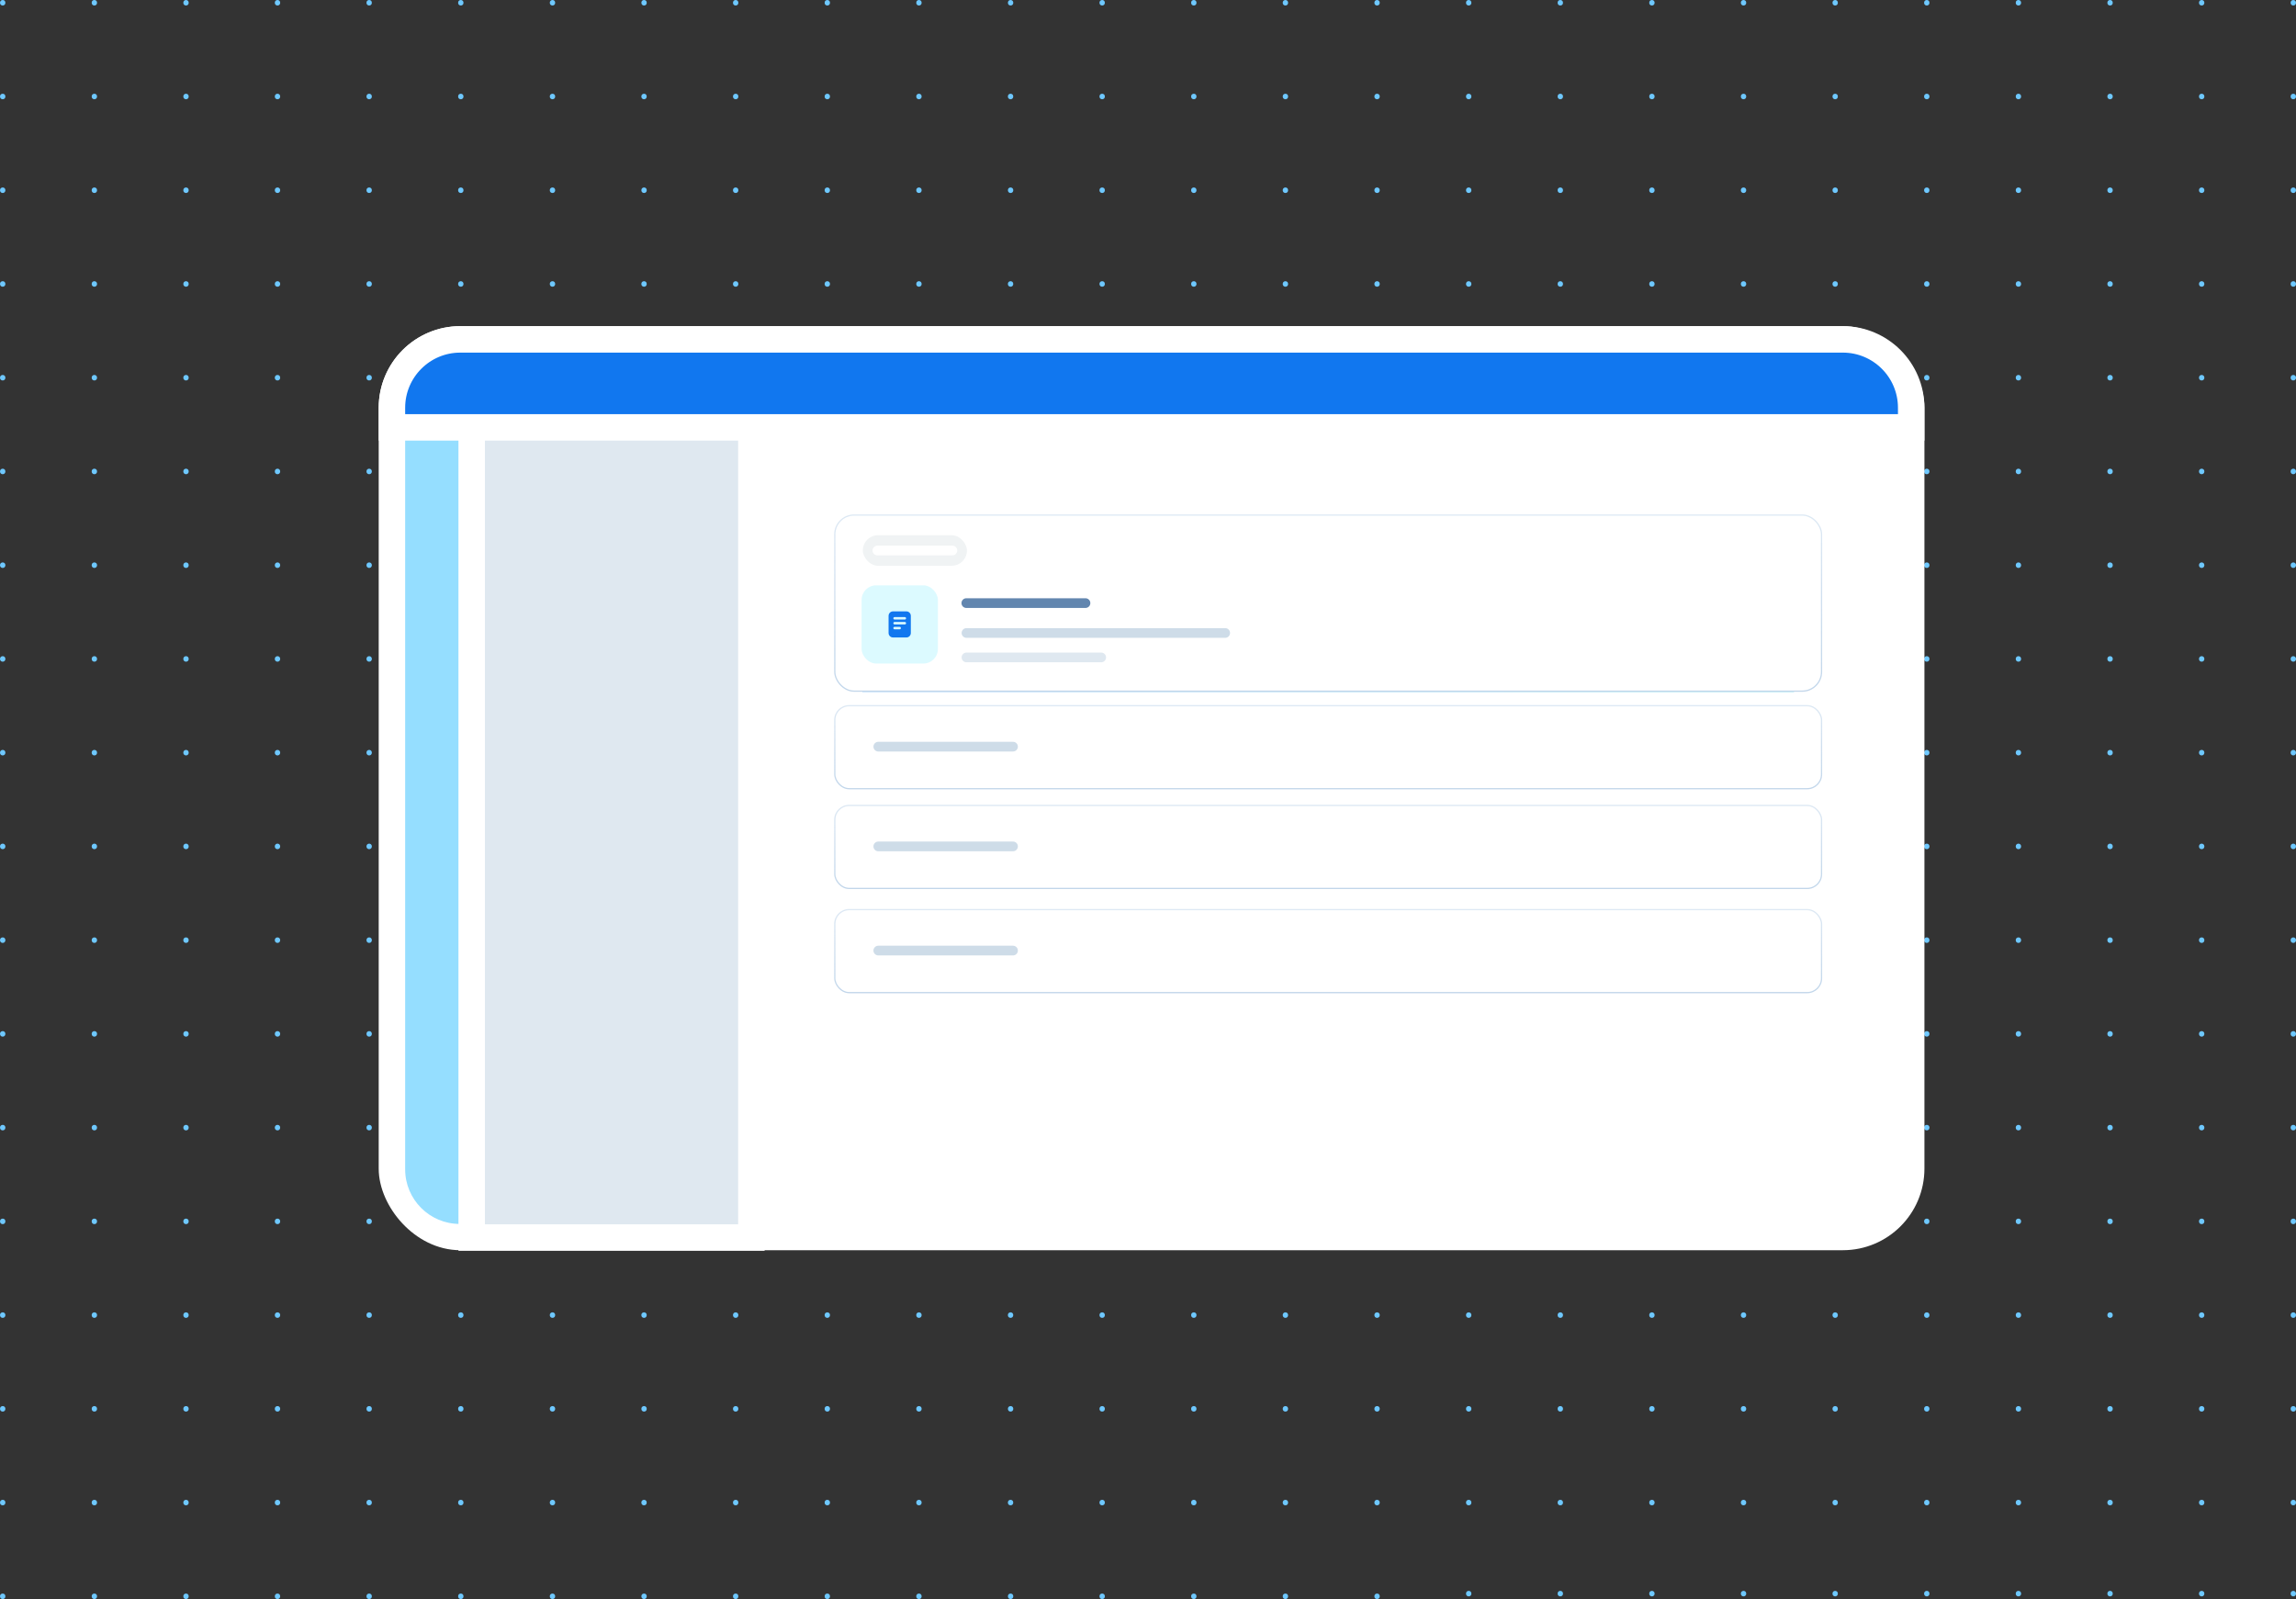 <svg width="280" height="195" viewBox="0 0 280 195" fill="none" xmlns="http://www.w3.org/2000/svg">
<rect x="0" y="0" width="280" height="195" fill="#333333" stroke="none"/>
<ellipse cx="0.329" cy="0.336" rx="0.329" ry="0.336" fill="#6EC8FF"/>
<ellipse cx="11.508" cy="0.336" rx="0.329" ry="0.336" fill="#6EC8FF"/>
<ellipse cx="22.684" cy="0.336" rx="0.329" ry="0.336" fill="#6EC8FF"/>
<ellipse cx="33.84" cy="0.336" rx="0.329" ry="0.336" fill="#6EC8FF"/>
<ellipse cx="45.02" cy="0.336" rx="0.329" ry="0.336" fill="#6EC8FF"/>
<ellipse cx="56.196" cy="0.336" rx="0.329" ry="0.336" fill="#6EC8FF"/>
<ellipse cx="67.376" cy="0.336" rx="0.329" ry="0.336" fill="#6EC8FF"/>
<ellipse cx="78.543" cy="0.336" rx="0.329" ry="0.336" fill="#6EC8FF"/>
<ellipse cx="89.715" cy="0.336" rx="0.329" ry="0.336" fill="#6EC8FF"/>
<ellipse cx="100.891" cy="0.336" rx="0.329" ry="0.336" fill="#6EC8FF"/>
<ellipse cx="112.067" cy="0.336" rx="0.329" ry="0.336" fill="#6EC8FF"/>
<ellipse cx="123.243" cy="0.336" rx="0.329" ry="0.336" fill="#6EC8FF"/>
<ellipse cx="134.411" cy="0.336" rx="0.329" ry="0.336" fill="#6EC8FF"/>
<ellipse cx="145.586" cy="0.336" rx="0.329" ry="0.336" fill="#6EC8FF"/>
<ellipse cx="156.758" cy="0.336" rx="0.329" ry="0.336" fill="#6EC8FF"/>
<ellipse cx="167.934" cy="0.336" rx="0.329" ry="0.336" fill="#6EC8FF"/>
<ellipse cx="179.11" cy="0.336" rx="0.329" ry="0.336" fill="#6EC8FF"/>
<ellipse cx="190.282" cy="0.336" rx="0.329" ry="0.336" fill="#6EC8FF"/>
<ellipse cx="201.454" cy="0.336" rx="0.329" ry="0.336" fill="#6EC8FF"/>
<ellipse cx="212.626" cy="0.336" rx="0.329" ry="0.336" fill="#6EC8FF"/>
<ellipse cx="223.801" cy="0.336" rx="0.329" ry="0.336" fill="#6EC8FF"/>
<ellipse cx="234.973" cy="0.336" rx="0.329" ry="0.336" fill="#6EC8FF"/>
<ellipse cx="246.149" cy="0.336" rx="0.329" ry="0.336" fill="#6EC8FF"/>
<ellipse cx="257.325" cy="0.336" rx="0.329" ry="0.336" fill="#6EC8FF"/>
<ellipse cx="268.497" cy="0.336" rx="0.329" ry="0.336" fill="#6EC8FF"/>
<ellipse cx="279.672" cy="0.336" rx="0.329" ry="0.336" fill="#6EC8FF"/>
<ellipse cx="0.329" cy="11.767" rx="0.329" ry="0.336" fill="#6EC8FF"/>
<ellipse cx="11.508" cy="11.767" rx="0.329" ry="0.336" fill="#6EC8FF"/>
<ellipse cx="22.684" cy="11.767" rx="0.329" ry="0.336" fill="#6EC8FF"/>
<ellipse cx="33.84" cy="11.767" rx="0.329" ry="0.336" fill="#6EC8FF"/>
<ellipse cx="45.02" cy="11.767" rx="0.329" ry="0.336" fill="#6EC8FF"/>
<ellipse cx="56.196" cy="11.767" rx="0.329" ry="0.336" fill="#6EC8FF"/>
<ellipse cx="67.376" cy="11.767" rx="0.329" ry="0.336" fill="#6EC8FF"/>
<ellipse cx="78.54" cy="11.767" rx="0.329" ry="0.336" fill="#6EC8FF"/>
<ellipse cx="89.715" cy="11.767" rx="0.329" ry="0.336" fill="#6EC8FF"/>
<ellipse cx="100.891" cy="11.767" rx="0.329" ry="0.336" fill="#6EC8FF"/>
<ellipse cx="112.067" cy="11.767" rx="0.329" ry="0.336" fill="#6EC8FF"/>
<ellipse cx="123.239" cy="11.767" rx="0.329" ry="0.336" fill="#6EC8FF"/>
<ellipse cx="134.411" cy="11.767" rx="0.329" ry="0.336" fill="#6EC8FF"/>
<ellipse cx="145.586" cy="11.767" rx="0.329" ry="0.336" fill="#6EC8FF"/>
<ellipse cx="156.758" cy="11.767" rx="0.329" ry="0.336" fill="#6EC8FF"/>
<ellipse cx="167.934" cy="11.767" rx="0.329" ry="0.336" fill="#6EC8FF"/>
<ellipse cx="179.11" cy="11.767" rx="0.329" ry="0.336" fill="#6EC8FF"/>
<ellipse cx="190.282" cy="11.767" rx="0.329" ry="0.336" fill="#6EC8FF"/>
<ellipse cx="201.454" cy="11.767" rx="0.329" ry="0.336" fill="#6EC8FF"/>
<ellipse cx="212.626" cy="11.767" rx="0.329" ry="0.336" fill="#6EC8FF"/>
<ellipse cx="223.801" cy="11.767" rx="0.329" ry="0.336" fill="#6EC8FF"/>
<ellipse cx="234.973" cy="11.767" rx="0.329" ry="0.336" fill="#6EC8FF"/>
<ellipse cx="246.149" cy="11.767" rx="0.329" ry="0.336" fill="#6EC8FF"/>
<ellipse cx="257.325" cy="11.767" rx="0.329" ry="0.336" fill="#6EC8FF"/>
<ellipse cx="268.497" cy="11.767" rx="0.329" ry="0.336" fill="#6EC8FF"/>
<ellipse cx="279.672" cy="11.767" rx="0.329" ry="0.336" fill="#6EC8FF"/>
<ellipse cx="0.329" cy="23.198" rx="0.329" ry="0.336" fill="#6EC8FF"/>
<ellipse cx="11.508" cy="23.198" rx="0.329" ry="0.336" fill="#6EC8FF"/>
<ellipse cx="22.684" cy="23.198" rx="0.329" ry="0.336" fill="#6EC8FF"/>
<ellipse cx="33.84" cy="23.198" rx="0.329" ry="0.336" fill="#6EC8FF"/>
<ellipse cx="45.02" cy="23.198" rx="0.329" ry="0.336" fill="#6EC8FF"/>
<ellipse cx="56.196" cy="23.198" rx="0.329" ry="0.336" fill="#6EC8FF"/>
<ellipse cx="67.376" cy="23.198" rx="0.329" ry="0.336" fill="#6EC8FF"/>
<ellipse cx="78.543" cy="23.198" rx="0.329" ry="0.336" fill="#6EC8FF"/>
<ellipse cx="89.715" cy="23.198" rx="0.329" ry="0.336" fill="#6EC8FF"/>
<ellipse cx="100.891" cy="23.198" rx="0.329" ry="0.336" fill="#6EC8FF"/>
<ellipse cx="112.067" cy="23.198" rx="0.329" ry="0.336" fill="#6EC8FF"/>
<ellipse cx="123.243" cy="23.198" rx="0.329" ry="0.336" fill="#6EC8FF"/>
<ellipse cx="134.411" cy="23.198" rx="0.329" ry="0.336" fill="#6EC8FF"/>
<ellipse cx="145.586" cy="23.198" rx="0.329" ry="0.336" fill="#6EC8FF"/>
<ellipse cx="156.758" cy="23.198" rx="0.329" ry="0.336" fill="#6EC8FF"/>
<ellipse cx="167.934" cy="23.198" rx="0.329" ry="0.336" fill="#6EC8FF"/>
<ellipse cx="179.11" cy="23.198" rx="0.329" ry="0.336" fill="#6EC8FF"/>
<ellipse cx="190.282" cy="23.198" rx="0.329" ry="0.336" fill="#6EC8FF"/>
<ellipse cx="201.454" cy="23.198" rx="0.329" ry="0.336" fill="#6EC8FF"/>
<ellipse cx="212.626" cy="23.198" rx="0.329" ry="0.336" fill="#6EC8FF"/>
<ellipse cx="223.801" cy="23.198" rx="0.329" ry="0.336" fill="#6EC8FF"/>
<ellipse cx="234.973" cy="23.198" rx="0.329" ry="0.336" fill="#6EC8FF"/>
<ellipse cx="246.149" cy="23.198" rx="0.329" ry="0.336" fill="#6EC8FF"/>
<ellipse cx="257.325" cy="23.198" rx="0.329" ry="0.336" fill="#6EC8FF"/>
<ellipse cx="268.497" cy="23.198" rx="0.329" ry="0.336" fill="#6EC8FF"/>
<ellipse cx="279.672" cy="23.198" rx="0.329" ry="0.336" fill="#6EC8FF"/>
<ellipse cx="0.329" cy="34.628" rx="0.329" ry="0.336" fill="#6EC8FF"/>
<ellipse cx="11.508" cy="34.628" rx="0.329" ry="0.336" fill="#6EC8FF"/>
<ellipse cx="22.684" cy="34.628" rx="0.329" ry="0.336" fill="#6EC8FF"/>
<ellipse cx="33.84" cy="34.628" rx="0.329" ry="0.336" fill="#6EC8FF"/>
<ellipse cx="45.02" cy="34.628" rx="0.329" ry="0.336" fill="#6EC8FF"/>
<ellipse cx="56.196" cy="34.628" rx="0.329" ry="0.336" fill="#6EC8FF"/>
<ellipse cx="67.376" cy="34.628" rx="0.329" ry="0.336" fill="#6EC8FF"/>
<ellipse cx="78.54" cy="34.628" rx="0.329" ry="0.336" fill="#6EC8FF"/>
<ellipse cx="89.715" cy="34.628" rx="0.329" ry="0.336" fill="#6EC8FF"/>
<ellipse cx="100.891" cy="34.628" rx="0.329" ry="0.336" fill="#6EC8FF"/>
<ellipse cx="112.067" cy="34.628" rx="0.329" ry="0.336" fill="#6EC8FF"/>
<ellipse cx="123.239" cy="34.628" rx="0.329" ry="0.336" fill="#6EC8FF"/>
<ellipse cx="134.411" cy="34.628" rx="0.329" ry="0.336" fill="#6EC8FF"/>
<ellipse cx="145.586" cy="34.628" rx="0.329" ry="0.336" fill="#6EC8FF"/>
<ellipse cx="156.758" cy="34.628" rx="0.329" ry="0.336" fill="#6EC8FF"/>
<ellipse cx="167.934" cy="34.628" rx="0.329" ry="0.336" fill="#6EC8FF"/>
<ellipse cx="179.11" cy="34.628" rx="0.329" ry="0.336" fill="#6EC8FF"/>
<ellipse cx="190.282" cy="34.628" rx="0.329" ry="0.336" fill="#6EC8FF"/>
<ellipse cx="201.454" cy="34.628" rx="0.329" ry="0.336" fill="#6EC8FF"/>
<ellipse cx="212.626" cy="34.628" rx="0.329" ry="0.336" fill="#6EC8FF"/>
<ellipse cx="223.801" cy="34.628" rx="0.329" ry="0.336" fill="#6EC8FF"/>
<ellipse cx="234.973" cy="34.628" rx="0.329" ry="0.336" fill="#6EC8FF"/>
<ellipse cx="246.149" cy="34.628" rx="0.329" ry="0.336" fill="#6EC8FF"/>
<ellipse cx="257.325" cy="34.628" rx="0.329" ry="0.336" fill="#6EC8FF"/>
<ellipse cx="268.497" cy="34.628" rx="0.329" ry="0.336" fill="#6EC8FF"/>
<ellipse cx="279.672" cy="34.628" rx="0.329" ry="0.336" fill="#6EC8FF"/>
<ellipse cx="0.329" cy="46.06" rx="0.329" ry="0.336" fill="#6EC8FF"/>
<ellipse cx="11.508" cy="46.06" rx="0.329" ry="0.336" fill="#6EC8FF"/>
<ellipse cx="22.684" cy="46.06" rx="0.329" ry="0.336" fill="#6EC8FF"/>
<ellipse cx="33.84" cy="46.06" rx="0.329" ry="0.336" fill="#6EC8FF"/>
<ellipse cx="45.02" cy="46.06" rx="0.329" ry="0.336" fill="#6EC8FF"/>
<ellipse cx="56.196" cy="46.06" rx="0.329" ry="0.336" fill="#6EC8FF"/>
<ellipse cx="67.376" cy="46.06" rx="0.329" ry="0.336" fill="#6EC8FF"/>
<ellipse cx="78.543" cy="46.06" rx="0.329" ry="0.336" fill="#6EC8FF"/>
<ellipse cx="89.715" cy="46.06" rx="0.329" ry="0.336" fill="#6EC8FF"/>
<ellipse cx="100.891" cy="46.06" rx="0.329" ry="0.336" fill="#6EC8FF"/>
<ellipse cx="112.067" cy="46.06" rx="0.329" ry="0.336" fill="#6EC8FF"/>
<ellipse cx="123.243" cy="46.06" rx="0.329" ry="0.336" fill="#6EC8FF"/>
<ellipse cx="134.411" cy="46.06" rx="0.329" ry="0.336" fill="#6EC8FF"/>
<ellipse cx="145.586" cy="46.06" rx="0.329" ry="0.336" fill="#6EC8FF"/>
<ellipse cx="156.758" cy="46.06" rx="0.329" ry="0.336" fill="#6EC8FF"/>
<ellipse cx="167.934" cy="46.06" rx="0.329" ry="0.336" fill="#6EC8FF"/>
<ellipse cx="179.11" cy="46.06" rx="0.329" ry="0.336" fill="#6EC8FF"/>
<ellipse cx="190.282" cy="46.06" rx="0.329" ry="0.336" fill="#6EC8FF"/>
<ellipse cx="201.454" cy="46.06" rx="0.329" ry="0.336" fill="#6EC8FF"/>
<ellipse cx="212.626" cy="46.06" rx="0.329" ry="0.336" fill="#6EC8FF"/>
<ellipse cx="223.801" cy="46.06" rx="0.329" ry="0.336" fill="#6EC8FF"/>
<ellipse cx="234.973" cy="46.06" rx="0.329" ry="0.336" fill="#6EC8FF"/>
<ellipse cx="246.149" cy="46.06" rx="0.329" ry="0.336" fill="#6EC8FF"/>
<ellipse cx="257.325" cy="46.06" rx="0.329" ry="0.336" fill="#6EC8FF"/>
<ellipse cx="268.497" cy="46.06" rx="0.329" ry="0.336" fill="#6EC8FF"/>
<ellipse cx="279.672" cy="46.06" rx="0.329" ry="0.336" fill="#6EC8FF"/>
<ellipse cx="0.329" cy="57.492" rx="0.329" ry="0.336" fill="#6EC8FF"/>
<ellipse cx="11.508" cy="57.492" rx="0.329" ry="0.336" fill="#6EC8FF"/>
<ellipse cx="22.684" cy="57.492" rx="0.329" ry="0.336" fill="#6EC8FF"/>
<ellipse cx="33.84" cy="57.492" rx="0.329" ry="0.336" fill="#6EC8FF"/>
<ellipse cx="45.02" cy="57.492" rx="0.329" ry="0.336" fill="#6EC8FF"/>
<ellipse cx="56.196" cy="57.492" rx="0.329" ry="0.336" fill="#6EC8FF"/>
<ellipse cx="67.376" cy="57.492" rx="0.329" ry="0.336" fill="#6EC8FF"/>
<ellipse cx="78.54" cy="57.492" rx="0.329" ry="0.336" fill="#6EC8FF"/>
<ellipse cx="89.715" cy="57.492" rx="0.329" ry="0.336" fill="#6EC8FF"/>
<ellipse cx="100.891" cy="57.492" rx="0.329" ry="0.336" fill="#6EC8FF"/>
<ellipse cx="112.067" cy="57.492" rx="0.329" ry="0.336" fill="#6EC8FF"/>
<ellipse cx="123.239" cy="57.492" rx="0.329" ry="0.336" fill="#6EC8FF"/>
<ellipse cx="134.411" cy="57.492" rx="0.329" ry="0.336" fill="#6EC8FF"/>
<ellipse cx="145.586" cy="57.492" rx="0.329" ry="0.336" fill="#6EC8FF"/>
<ellipse cx="156.758" cy="57.492" rx="0.329" ry="0.336" fill="#6EC8FF"/>
<ellipse cx="167.934" cy="57.492" rx="0.329" ry="0.336" fill="#6EC8FF"/>
<ellipse cx="179.11" cy="57.492" rx="0.329" ry="0.336" fill="#6EC8FF"/>
<ellipse cx="190.282" cy="57.492" rx="0.329" ry="0.336" fill="#6EC8FF"/>
<ellipse cx="201.454" cy="57.492" rx="0.329" ry="0.336" fill="#6EC8FF"/>
<ellipse cx="212.626" cy="57.492" rx="0.329" ry="0.336" fill="#6EC8FF"/>
<ellipse cx="223.801" cy="57.492" rx="0.329" ry="0.336" fill="#6EC8FF"/>
<ellipse cx="234.973" cy="57.492" rx="0.329" ry="0.336" fill="#6EC8FF"/>
<ellipse cx="246.149" cy="57.492" rx="0.329" ry="0.336" fill="#6EC8FF"/>
<ellipse cx="257.325" cy="57.492" rx="0.329" ry="0.336" fill="#6EC8FF"/>
<ellipse cx="268.497" cy="57.492" rx="0.329" ry="0.336" fill="#6EC8FF"/>
<ellipse cx="279.672" cy="57.492" rx="0.329" ry="0.336" fill="#6EC8FF"/>
<ellipse cx="0.329" cy="68.922" rx="0.329" ry="0.336" fill="#6EC8FF"/>
<ellipse cx="11.508" cy="68.922" rx="0.329" ry="0.336" fill="#6EC8FF"/>
<ellipse cx="22.684" cy="68.922" rx="0.329" ry="0.336" fill="#6EC8FF"/>
<ellipse cx="33.84" cy="68.922" rx="0.329" ry="0.336" fill="#6EC8FF"/>
<ellipse cx="45.02" cy="68.922" rx="0.329" ry="0.336" fill="#6EC8FF"/>
<ellipse cx="56.196" cy="68.922" rx="0.329" ry="0.336" fill="#6EC8FF"/>
<ellipse cx="67.376" cy="68.922" rx="0.329" ry="0.336" fill="#6EC8FF"/>
<ellipse cx="78.543" cy="68.922" rx="0.329" ry="0.336" fill="#6EC8FF"/>
<ellipse cx="89.715" cy="68.922" rx="0.329" ry="0.336" fill="#6EC8FF"/>
<ellipse cx="100.891" cy="68.922" rx="0.329" ry="0.336" fill="#6EC8FF"/>
<ellipse cx="112.067" cy="68.922" rx="0.329" ry="0.336" fill="#6EC8FF"/>
<ellipse cx="123.243" cy="68.922" rx="0.329" ry="0.336" fill="#6EC8FF"/>
<ellipse cx="134.411" cy="68.922" rx="0.329" ry="0.336" fill="#6EC8FF"/>
<ellipse cx="145.586" cy="68.922" rx="0.329" ry="0.336" fill="#6EC8FF"/>
<ellipse cx="156.758" cy="68.922" rx="0.329" ry="0.336" fill="#6EC8FF"/>
<ellipse cx="167.934" cy="68.922" rx="0.329" ry="0.336" fill="#6EC8FF"/>
<ellipse cx="179.11" cy="68.922" rx="0.329" ry="0.336" fill="#6EC8FF"/>
<ellipse cx="190.282" cy="68.922" rx="0.329" ry="0.336" fill="#6EC8FF"/>
<ellipse cx="201.454" cy="68.922" rx="0.329" ry="0.336" fill="#6EC8FF"/>
<ellipse cx="212.626" cy="68.922" rx="0.329" ry="0.336" fill="#6EC8FF"/>
<ellipse cx="223.801" cy="68.922" rx="0.329" ry="0.336" fill="#6EC8FF"/>
<ellipse cx="234.973" cy="68.922" rx="0.329" ry="0.336" fill="#6EC8FF"/>
<ellipse cx="246.149" cy="68.922" rx="0.329" ry="0.336" fill="#6EC8FF"/>
<ellipse cx="257.325" cy="68.922" rx="0.329" ry="0.336" fill="#6EC8FF"/>
<ellipse cx="268.497" cy="68.922" rx="0.329" ry="0.336" fill="#6EC8FF"/>
<ellipse cx="279.672" cy="68.922" rx="0.329" ry="0.336" fill="#6EC8FF"/>
<ellipse cx="0.329" cy="80.354" rx="0.329" ry="0.336" fill="#6EC8FF"/>
<ellipse cx="11.508" cy="80.354" rx="0.329" ry="0.336" fill="#6EC8FF"/>
<ellipse cx="22.684" cy="80.354" rx="0.329" ry="0.336" fill="#6EC8FF"/>
<ellipse cx="33.84" cy="80.354" rx="0.329" ry="0.336" fill="#6EC8FF"/>
<ellipse cx="45.02" cy="80.354" rx="0.329" ry="0.336" fill="#6EC8FF"/>
<ellipse cx="56.196" cy="80.354" rx="0.329" ry="0.336" fill="#6EC8FF"/>
<ellipse cx="67.376" cy="80.354" rx="0.329" ry="0.336" fill="#6EC8FF"/>
<ellipse cx="78.543" cy="80.354" rx="0.329" ry="0.336" fill="#6EC8FF"/>
<ellipse cx="89.715" cy="80.354" rx="0.329" ry="0.336" fill="#6EC8FF"/>
<ellipse cx="100.891" cy="80.354" rx="0.329" ry="0.336" fill="#6EC8FF"/>
<ellipse cx="112.067" cy="80.354" rx="0.329" ry="0.336" fill="#6EC8FF"/>
<ellipse cx="123.243" cy="80.354" rx="0.329" ry="0.336" fill="#6EC8FF"/>
<ellipse cx="134.411" cy="80.354" rx="0.329" ry="0.336" fill="#6EC8FF"/>
<ellipse cx="145.586" cy="80.354" rx="0.329" ry="0.336" fill="#6EC8FF"/>
<ellipse cx="156.758" cy="80.354" rx="0.329" ry="0.336" fill="#6EC8FF"/>
<ellipse cx="167.934" cy="80.354" rx="0.329" ry="0.336" fill="#6EC8FF"/>
<ellipse cx="179.11" cy="80.354" rx="0.329" ry="0.336" fill="#6EC8FF"/>
<ellipse cx="190.282" cy="80.354" rx="0.329" ry="0.336" fill="#6EC8FF"/>
<ellipse cx="201.454" cy="80.354" rx="0.329" ry="0.336" fill="#6EC8FF"/>
<ellipse cx="212.626" cy="80.354" rx="0.329" ry="0.336" fill="#6EC8FF"/>
<ellipse cx="223.801" cy="80.354" rx="0.329" ry="0.336" fill="#6EC8FF"/>
<ellipse cx="234.973" cy="80.354" rx="0.329" ry="0.336" fill="#6EC8FF"/>
<ellipse cx="246.149" cy="80.354" rx="0.329" ry="0.336" fill="#6EC8FF"/>
<ellipse cx="257.325" cy="80.354" rx="0.329" ry="0.336" fill="#6EC8FF"/>
<ellipse cx="268.497" cy="80.354" rx="0.329" ry="0.336" fill="#6EC8FF"/>
<ellipse cx="279.672" cy="80.354" rx="0.329" ry="0.336" fill="#6EC8FF"/>
<ellipse cx="0.329" cy="91.785" rx="0.329" ry="0.336" fill="#6EC8FF"/>
<ellipse cx="11.508" cy="91.785" rx="0.329" ry="0.336" fill="#6EC8FF"/>
<ellipse cx="22.684" cy="91.785" rx="0.329" ry="0.336" fill="#6EC8FF"/>
<ellipse cx="33.84" cy="91.785" rx="0.329" ry="0.336" fill="#6EC8FF"/>
<ellipse cx="45.02" cy="91.785" rx="0.329" ry="0.336" fill="#6EC8FF"/>
<ellipse cx="56.196" cy="91.785" rx="0.329" ry="0.336" fill="#6EC8FF"/>
<ellipse cx="67.376" cy="91.785" rx="0.329" ry="0.336" fill="#6EC8FF"/>
<ellipse cx="78.54" cy="91.785" rx="0.329" ry="0.336" fill="#6EC8FF"/>
<ellipse cx="89.715" cy="91.785" rx="0.329" ry="0.336" fill="#6EC8FF"/>
<ellipse cx="100.891" cy="91.785" rx="0.329" ry="0.336" fill="#6EC8FF"/>
<ellipse cx="112.067" cy="91.785" rx="0.329" ry="0.336" fill="#6EC8FF"/>
<ellipse cx="123.239" cy="91.785" rx="0.329" ry="0.336" fill="#6EC8FF"/>
<ellipse cx="134.411" cy="91.785" rx="0.329" ry="0.336" fill="#6EC8FF"/>
<ellipse cx="145.586" cy="91.785" rx="0.329" ry="0.336" fill="#6EC8FF"/>
<ellipse cx="156.758" cy="91.785" rx="0.329" ry="0.336" fill="#6EC8FF"/>
<ellipse cx="167.934" cy="91.785" rx="0.329" ry="0.336" fill="#6EC8FF"/>
<ellipse cx="179.11" cy="91.785" rx="0.329" ry="0.336" fill="#6EC8FF"/>
<ellipse cx="190.282" cy="91.785" rx="0.329" ry="0.336" fill="#6EC8FF"/>
<ellipse cx="201.454" cy="91.785" rx="0.329" ry="0.336" fill="#6EC8FF"/>
<ellipse cx="212.626" cy="91.785" rx="0.329" ry="0.336" fill="#6EC8FF"/>
<ellipse cx="223.801" cy="91.785" rx="0.329" ry="0.336" fill="#6EC8FF"/>
<ellipse cx="234.973" cy="91.785" rx="0.329" ry="0.336" fill="#6EC8FF"/>
<ellipse cx="246.149" cy="91.785" rx="0.329" ry="0.336" fill="#6EC8FF"/>
<ellipse cx="257.325" cy="91.785" rx="0.329" ry="0.336" fill="#6EC8FF"/>
<ellipse cx="268.497" cy="91.785" rx="0.329" ry="0.336" fill="#6EC8FF"/>
<ellipse cx="279.672" cy="91.785" rx="0.329" ry="0.336" fill="#6EC8FF"/>
<ellipse cx="0.329" cy="103.216" rx="0.329" ry="0.336" fill="#6EC8FF"/>
<ellipse cx="11.508" cy="103.216" rx="0.329" ry="0.336" fill="#6EC8FF"/>
<ellipse cx="22.684" cy="103.216" rx="0.329" ry="0.336" fill="#6EC8FF"/>
<ellipse cx="33.84" cy="103.216" rx="0.329" ry="0.336" fill="#6EC8FF"/>
<ellipse cx="45.02" cy="103.216" rx="0.329" ry="0.336" fill="#6EC8FF"/>
<ellipse cx="56.196" cy="103.216" rx="0.329" ry="0.336" fill="#6EC8FF"/>
<ellipse cx="67.376" cy="103.216" rx="0.329" ry="0.336" fill="#6EC8FF"/>
<ellipse cx="78.543" cy="103.216" rx="0.329" ry="0.336" fill="#6EC8FF"/>
<ellipse cx="89.715" cy="103.216" rx="0.329" ry="0.336" fill="#6EC8FF"/>
<ellipse cx="100.891" cy="103.216" rx="0.329" ry="0.336" fill="#6EC8FF"/>
<ellipse cx="112.067" cy="103.216" rx="0.329" ry="0.336" fill="#6EC8FF"/>
<ellipse cx="123.243" cy="103.216" rx="0.329" ry="0.336" fill="#6EC8FF"/>
<ellipse cx="134.411" cy="103.216" rx="0.329" ry="0.336" fill="#6EC8FF"/>
<ellipse cx="145.586" cy="103.216" rx="0.329" ry="0.336" fill="#6EC8FF"/>
<ellipse cx="156.758" cy="103.216" rx="0.329" ry="0.336" fill="#6EC8FF"/>
<ellipse cx="167.934" cy="103.216" rx="0.329" ry="0.336" fill="#6EC8FF"/>
<ellipse cx="179.11" cy="103.216" rx="0.329" ry="0.336" fill="#6EC8FF"/>
<ellipse cx="190.282" cy="103.216" rx="0.329" ry="0.336" fill="#6EC8FF"/>
<ellipse cx="201.454" cy="103.216" rx="0.329" ry="0.336" fill="#6EC8FF"/>
<ellipse cx="212.626" cy="103.216" rx="0.329" ry="0.336" fill="#6EC8FF"/>
<ellipse cx="223.801" cy="103.216" rx="0.329" ry="0.336" fill="#6EC8FF"/>
<ellipse cx="234.973" cy="103.216" rx="0.329" ry="0.336" fill="#6EC8FF"/>
<ellipse cx="246.149" cy="103.216" rx="0.329" ry="0.336" fill="#6EC8FF"/>
<ellipse cx="257.325" cy="103.216" rx="0.329" ry="0.336" fill="#6EC8FF"/>
<ellipse cx="268.497" cy="103.216" rx="0.329" ry="0.336" fill="#6EC8FF"/>
<ellipse cx="279.672" cy="103.216" rx="0.329" ry="0.336" fill="#6EC8FF"/>
<ellipse cx="0.329" cy="114.648" rx="0.329" ry="0.336" fill="#6EC8FF"/>
<ellipse cx="11.508" cy="114.648" rx="0.329" ry="0.336" fill="#6EC8FF"/>
<ellipse cx="22.684" cy="114.648" rx="0.329" ry="0.336" fill="#6EC8FF"/>
<ellipse cx="33.84" cy="114.648" rx="0.329" ry="0.336" fill="#6EC8FF"/>
<ellipse cx="45.02" cy="114.648" rx="0.329" ry="0.336" fill="#6EC8FF"/>
<ellipse cx="56.196" cy="114.648" rx="0.329" ry="0.336" fill="#6EC8FF"/>
<ellipse cx="67.376" cy="114.648" rx="0.329" ry="0.336" fill="#6EC8FF"/>
<ellipse cx="78.54" cy="114.648" rx="0.329" ry="0.336" fill="#6EC8FF"/>
<ellipse cx="89.715" cy="114.648" rx="0.329" ry="0.336" fill="#6EC8FF"/>
<ellipse cx="100.891" cy="114.648" rx="0.329" ry="0.336" fill="#6EC8FF"/>
<ellipse cx="112.067" cy="114.648" rx="0.329" ry="0.336" fill="#6EC8FF"/>
<ellipse cx="123.239" cy="114.648" rx="0.329" ry="0.336" fill="#6EC8FF"/>
<ellipse cx="134.411" cy="114.648" rx="0.329" ry="0.336" fill="#6EC8FF"/>
<ellipse cx="145.586" cy="114.648" rx="0.329" ry="0.336" fill="#6EC8FF"/>
<ellipse cx="156.758" cy="114.648" rx="0.329" ry="0.336" fill="#6EC8FF"/>
<ellipse cx="167.934" cy="114.648" rx="0.329" ry="0.336" fill="#6EC8FF"/>
<ellipse cx="179.11" cy="114.648" rx="0.329" ry="0.336" fill="#6EC8FF"/>
<ellipse cx="190.282" cy="114.648" rx="0.329" ry="0.336" fill="#6EC8FF"/>
<ellipse cx="201.454" cy="114.648" rx="0.329" ry="0.336" fill="#6EC8FF"/>
<ellipse cx="212.626" cy="114.648" rx="0.329" ry="0.336" fill="#6EC8FF"/>
<ellipse cx="223.801" cy="114.648" rx="0.329" ry="0.336" fill="#6EC8FF"/>
<ellipse cx="234.973" cy="114.648" rx="0.329" ry="0.336" fill="#6EC8FF"/>
<ellipse cx="246.149" cy="114.648" rx="0.329" ry="0.336" fill="#6EC8FF"/>
<ellipse cx="257.325" cy="114.648" rx="0.329" ry="0.336" fill="#6EC8FF"/>
<ellipse cx="268.497" cy="114.648" rx="0.329" ry="0.336" fill="#6EC8FF"/>
<ellipse cx="279.672" cy="114.648" rx="0.329" ry="0.336" fill="#6EC8FF"/>
<ellipse cx="0.329" cy="126.077" rx="0.329" ry="0.336" fill="#6EC8FF"/>
<ellipse cx="11.508" cy="126.077" rx="0.329" ry="0.336" fill="#6EC8FF"/>
<ellipse cx="22.684" cy="126.077" rx="0.329" ry="0.336" fill="#6EC8FF"/>
<ellipse cx="33.84" cy="126.077" rx="0.329" ry="0.336" fill="#6EC8FF"/>
<ellipse cx="45.02" cy="126.077" rx="0.329" ry="0.336" fill="#6EC8FF"/>
<ellipse cx="56.196" cy="126.077" rx="0.329" ry="0.336" fill="#6EC8FF"/>
<ellipse cx="67.376" cy="126.077" rx="0.329" ry="0.336" fill="#6EC8FF"/>
<ellipse cx="78.543" cy="126.077" rx="0.329" ry="0.336" fill="#6EC8FF"/>
<ellipse cx="89.715" cy="126.077" rx="0.329" ry="0.336" fill="#6EC8FF"/>
<ellipse cx="100.891" cy="126.077" rx="0.329" ry="0.336" fill="#6EC8FF"/>
<ellipse cx="112.067" cy="126.077" rx="0.329" ry="0.336" fill="#6EC8FF"/>
<ellipse cx="123.243" cy="126.077" rx="0.329" ry="0.336" fill="#6EC8FF"/>
<ellipse cx="134.411" cy="126.077" rx="0.329" ry="0.336" fill="#6EC8FF"/>
<ellipse cx="145.586" cy="126.077" rx="0.329" ry="0.336" fill="#6EC8FF"/>
<ellipse cx="156.758" cy="126.077" rx="0.329" ry="0.336" fill="#6EC8FF"/>
<ellipse cx="167.934" cy="126.077" rx="0.329" ry="0.336" fill="#6EC8FF"/>
<ellipse cx="179.11" cy="126.077" rx="0.329" ry="0.336" fill="#6EC8FF"/>
<ellipse cx="190.282" cy="126.077" rx="0.329" ry="0.336" fill="#6EC8FF"/>
<ellipse cx="201.454" cy="126.077" rx="0.329" ry="0.336" fill="#6EC8FF"/>
<ellipse cx="212.626" cy="126.077" rx="0.329" ry="0.336" fill="#6EC8FF"/>
<ellipse cx="223.801" cy="126.077" rx="0.329" ry="0.336" fill="#6EC8FF"/>
<ellipse cx="234.973" cy="126.077" rx="0.329" ry="0.336" fill="#6EC8FF"/>
<ellipse cx="246.149" cy="126.077" rx="0.329" ry="0.336" fill="#6EC8FF"/>
<ellipse cx="257.325" cy="126.077" rx="0.329" ry="0.336" fill="#6EC8FF"/>
<ellipse cx="268.497" cy="126.077" rx="0.329" ry="0.336" fill="#6EC8FF"/>
<ellipse cx="279.672" cy="126.077" rx="0.329" ry="0.336" fill="#6EC8FF"/>
<ellipse cx="0.329" cy="137.509" rx="0.329" ry="0.336" fill="#6EC8FF"/>
<ellipse cx="11.508" cy="137.509" rx="0.329" ry="0.336" fill="#6EC8FF"/>
<ellipse cx="22.684" cy="137.509" rx="0.329" ry="0.336" fill="#6EC8FF"/>
<ellipse cx="33.84" cy="137.509" rx="0.329" ry="0.336" fill="#6EC8FF"/>
<ellipse cx="45.02" cy="137.509" rx="0.329" ry="0.336" fill="#6EC8FF"/>
<ellipse cx="56.196" cy="137.509" rx="0.329" ry="0.336" fill="#6EC8FF"/>
<ellipse cx="67.376" cy="137.509" rx="0.329" ry="0.336" fill="#6EC8FF"/>
<ellipse cx="78.54" cy="137.509" rx="0.329" ry="0.336" fill="#6EC8FF"/>
<ellipse cx="89.715" cy="137.509" rx="0.329" ry="0.336" fill="#6EC8FF"/>
<ellipse cx="100.891" cy="137.509" rx="0.329" ry="0.336" fill="#6EC8FF"/>
<ellipse cx="112.067" cy="137.509" rx="0.329" ry="0.336" fill="#6EC8FF"/>
<ellipse cx="123.239" cy="137.509" rx="0.329" ry="0.336" fill="#6EC8FF"/>
<ellipse cx="134.411" cy="137.509" rx="0.329" ry="0.336" fill="#6EC8FF"/>
<ellipse cx="145.586" cy="137.509" rx="0.329" ry="0.336" fill="#6EC8FF"/>
<ellipse cx="156.758" cy="137.509" rx="0.329" ry="0.336" fill="#6EC8FF"/>
<ellipse cx="167.934" cy="137.509" rx="0.329" ry="0.336" fill="#6EC8FF"/>
<ellipse cx="179.11" cy="137.509" rx="0.329" ry="0.336" fill="#6EC8FF"/>
<ellipse cx="190.282" cy="137.509" rx="0.329" ry="0.336" fill="#6EC8FF"/>
<ellipse cx="201.454" cy="137.509" rx="0.329" ry="0.336" fill="#6EC8FF"/>
<ellipse cx="212.626" cy="137.509" rx="0.329" ry="0.336" fill="#6EC8FF"/>
<ellipse cx="223.801" cy="137.509" rx="0.329" ry="0.336" fill="#6EC8FF"/>
<ellipse cx="234.973" cy="137.509" rx="0.329" ry="0.336" fill="#6EC8FF"/>
<ellipse cx="246.149" cy="137.509" rx="0.329" ry="0.336" fill="#6EC8FF"/>
<ellipse cx="257.325" cy="137.509" rx="0.329" ry="0.336" fill="#6EC8FF"/>
<ellipse cx="268.497" cy="137.509" rx="0.329" ry="0.336" fill="#6EC8FF"/>
<ellipse cx="279.672" cy="137.509" rx="0.329" ry="0.336" fill="#6EC8FF"/>
<ellipse cx="0.329" cy="148.941" rx="0.329" ry="0.336" fill="#6EC8FF"/>
<ellipse cx="11.508" cy="148.941" rx="0.329" ry="0.336" fill="#6EC8FF"/>
<ellipse cx="22.684" cy="148.941" rx="0.329" ry="0.336" fill="#6EC8FF"/>
<ellipse cx="33.84" cy="148.941" rx="0.329" ry="0.336" fill="#6EC8FF"/>
<ellipse cx="45.02" cy="148.941" rx="0.329" ry="0.336" fill="#6EC8FF"/>
<ellipse cx="56.196" cy="148.941" rx="0.329" ry="0.336" fill="#6EC8FF"/>
<ellipse cx="67.376" cy="148.941" rx="0.329" ry="0.336" fill="#6EC8FF"/>
<ellipse cx="78.543" cy="148.941" rx="0.329" ry="0.336" fill="#6EC8FF"/>
<ellipse cx="89.715" cy="148.941" rx="0.329" ry="0.336" fill="#6EC8FF"/>
<ellipse cx="100.891" cy="148.941" rx="0.329" ry="0.336" fill="#6EC8FF"/>
<ellipse cx="112.067" cy="148.941" rx="0.329" ry="0.336" fill="#6EC8FF"/>
<ellipse cx="123.243" cy="148.941" rx="0.329" ry="0.336" fill="#6EC8FF"/>
<ellipse cx="134.411" cy="148.941" rx="0.329" ry="0.336" fill="#6EC8FF"/>
<ellipse cx="145.586" cy="148.941" rx="0.329" ry="0.336" fill="#6EC8FF"/>
<ellipse cx="156.758" cy="148.941" rx="0.329" ry="0.336" fill="#6EC8FF"/>
<ellipse cx="167.934" cy="148.941" rx="0.329" ry="0.336" fill="#6EC8FF"/>
<ellipse cx="179.11" cy="148.941" rx="0.329" ry="0.336" fill="#6EC8FF"/>
<ellipse cx="190.282" cy="148.941" rx="0.329" ry="0.336" fill="#6EC8FF"/>
<ellipse cx="201.454" cy="148.941" rx="0.329" ry="0.336" fill="#6EC8FF"/>
<ellipse cx="212.626" cy="148.941" rx="0.329" ry="0.336" fill="#6EC8FF"/>
<ellipse cx="223.801" cy="148.941" rx="0.329" ry="0.336" fill="#6EC8FF"/>
<ellipse cx="234.973" cy="148.941" rx="0.329" ry="0.336" fill="#6EC8FF"/>
<ellipse cx="246.149" cy="148.941" rx="0.329" ry="0.336" fill="#6EC8FF"/>
<ellipse cx="257.325" cy="148.941" rx="0.329" ry="0.336" fill="#6EC8FF"/>
<ellipse cx="268.497" cy="148.941" rx="0.329" ry="0.336" fill="#6EC8FF"/>
<ellipse cx="279.672" cy="148.941" rx="0.329" ry="0.336" fill="#6EC8FF"/>
<ellipse cx="0.329" cy="160.371" rx="0.329" ry="0.336" fill="#6EC8FF"/>
<ellipse cx="11.508" cy="160.371" rx="0.329" ry="0.336" fill="#6EC8FF"/>
<ellipse cx="22.684" cy="160.371" rx="0.329" ry="0.336" fill="#6EC8FF"/>
<ellipse cx="33.84" cy="160.371" rx="0.329" ry="0.336" fill="#6EC8FF"/>
<ellipse cx="45.02" cy="160.371" rx="0.329" ry="0.336" fill="#6EC8FF"/>
<ellipse cx="56.196" cy="160.371" rx="0.329" ry="0.336" fill="#6EC8FF"/>
<ellipse cx="67.376" cy="160.371" rx="0.329" ry="0.336" fill="#6EC8FF"/>
<ellipse cx="78.54" cy="160.371" rx="0.329" ry="0.336" fill="#6EC8FF"/>
<ellipse cx="89.715" cy="160.371" rx="0.329" ry="0.336" fill="#6EC8FF"/>
<ellipse cx="100.891" cy="160.371" rx="0.329" ry="0.336" fill="#6EC8FF"/>
<ellipse cx="112.067" cy="160.371" rx="0.329" ry="0.336" fill="#6EC8FF"/>
<ellipse cx="123.239" cy="160.371" rx="0.329" ry="0.336" fill="#6EC8FF"/>
<ellipse cx="134.411" cy="160.371" rx="0.329" ry="0.336" fill="#6EC8FF"/>
<ellipse cx="145.586" cy="160.371" rx="0.329" ry="0.336" fill="#6EC8FF"/>
<ellipse cx="156.758" cy="160.371" rx="0.329" ry="0.336" fill="#6EC8FF"/>
<ellipse cx="167.934" cy="160.371" rx="0.329" ry="0.336" fill="#6EC8FF"/>
<ellipse cx="179.11" cy="160.371" rx="0.329" ry="0.336" fill="#6EC8FF"/>
<ellipse cx="190.282" cy="160.371" rx="0.329" ry="0.336" fill="#6EC8FF"/>
<ellipse cx="201.454" cy="160.371" rx="0.329" ry="0.336" fill="#6EC8FF"/>
<ellipse cx="212.626" cy="160.371" rx="0.329" ry="0.336" fill="#6EC8FF"/>
<ellipse cx="223.801" cy="160.371" rx="0.329" ry="0.336" fill="#6EC8FF"/>
<ellipse cx="234.973" cy="160.371" rx="0.329" ry="0.336" fill="#6EC8FF"/>
<ellipse cx="246.149" cy="160.371" rx="0.329" ry="0.336" fill="#6EC8FF"/>
<ellipse cx="257.325" cy="160.371" rx="0.329" ry="0.336" fill="#6EC8FF"/>
<ellipse cx="268.497" cy="160.371" rx="0.329" ry="0.336" fill="#6EC8FF"/>
<ellipse cx="279.672" cy="160.371" rx="0.329" ry="0.336" fill="#6EC8FF"/>
<ellipse cx="0.329" cy="171.802" rx="0.329" ry="0.336" fill="#6EC8FF"/>
<ellipse cx="11.508" cy="171.802" rx="0.329" ry="0.336" fill="#6EC8FF"/>
<ellipse cx="22.684" cy="171.802" rx="0.329" ry="0.336" fill="#6EC8FF"/>
<ellipse cx="33.84" cy="171.802" rx="0.329" ry="0.336" fill="#6EC8FF"/>
<ellipse cx="45.02" cy="171.802" rx="0.329" ry="0.336" fill="#6EC8FF"/>
<ellipse cx="56.196" cy="171.802" rx="0.329" ry="0.336" fill="#6EC8FF"/>
<ellipse cx="67.376" cy="171.802" rx="0.329" ry="0.336" fill="#6EC8FF"/>
<ellipse cx="78.543" cy="171.802" rx="0.329" ry="0.336" fill="#6EC8FF"/>
<ellipse cx="89.715" cy="171.802" rx="0.329" ry="0.336" fill="#6EC8FF"/>
<ellipse cx="100.891" cy="171.802" rx="0.329" ry="0.336" fill="#6EC8FF"/>
<ellipse cx="112.067" cy="171.802" rx="0.329" ry="0.336" fill="#6EC8FF"/>
<ellipse cx="123.243" cy="171.802" rx="0.329" ry="0.336" fill="#6EC8FF"/>
<ellipse cx="134.411" cy="171.802" rx="0.329" ry="0.336" fill="#6EC8FF"/>
<ellipse cx="145.586" cy="171.802" rx="0.329" ry="0.336" fill="#6EC8FF"/>
<ellipse cx="156.758" cy="171.802" rx="0.329" ry="0.336" fill="#6EC8FF"/>
<ellipse cx="167.934" cy="171.802" rx="0.329" ry="0.336" fill="#6EC8FF"/>
<ellipse cx="179.11" cy="171.802" rx="0.329" ry="0.336" fill="#6EC8FF"/>
<ellipse cx="190.282" cy="171.802" rx="0.329" ry="0.336" fill="#6EC8FF"/>
<ellipse cx="201.454" cy="171.802" rx="0.329" ry="0.336" fill="#6EC8FF"/>
<ellipse cx="212.626" cy="171.802" rx="0.329" ry="0.336" fill="#6EC8FF"/>
<ellipse cx="223.801" cy="171.802" rx="0.329" ry="0.336" fill="#6EC8FF"/>
<ellipse cx="234.973" cy="171.802" rx="0.329" ry="0.336" fill="#6EC8FF"/>
<ellipse cx="246.149" cy="171.802" rx="0.329" ry="0.336" fill="#6EC8FF"/>
<ellipse cx="257.325" cy="171.802" rx="0.329" ry="0.336" fill="#6EC8FF"/>
<ellipse cx="268.497" cy="171.802" rx="0.329" ry="0.336" fill="#6EC8FF"/>
<ellipse cx="279.672" cy="171.802" rx="0.329" ry="0.336" fill="#6EC8FF"/>
<ellipse cx="0.329" cy="183.233" rx="0.329" ry="0.336" fill="#6EC8FF"/>
<ellipse cx="11.508" cy="183.233" rx="0.329" ry="0.336" fill="#6EC8FF"/>
<ellipse cx="22.684" cy="183.233" rx="0.329" ry="0.336" fill="#6EC8FF"/>
<ellipse cx="33.84" cy="183.233" rx="0.329" ry="0.336" fill="#6EC8FF"/>
<ellipse cx="45.02" cy="183.233" rx="0.329" ry="0.336" fill="#6EC8FF"/>
<ellipse cx="56.196" cy="183.233" rx="0.329" ry="0.336" fill="#6EC8FF"/>
<ellipse cx="67.376" cy="183.233" rx="0.329" ry="0.336" fill="#6EC8FF"/>
<ellipse cx="78.54" cy="183.233" rx="0.329" ry="0.336" fill="#6EC8FF"/>
<ellipse cx="89.715" cy="183.233" rx="0.329" ry="0.336" fill="#6EC8FF"/>
<ellipse cx="100.891" cy="183.233" rx="0.329" ry="0.336" fill="#6EC8FF"/>
<ellipse cx="112.067" cy="183.233" rx="0.329" ry="0.336" fill="#6EC8FF"/>
<ellipse cx="123.239" cy="183.233" rx="0.329" ry="0.336" fill="#6EC8FF"/>
<ellipse cx="134.411" cy="183.233" rx="0.329" ry="0.336" fill="#6EC8FF"/>
<ellipse cx="145.586" cy="183.233" rx="0.329" ry="0.336" fill="#6EC8FF"/>
<ellipse cx="156.758" cy="183.233" rx="0.329" ry="0.336" fill="#6EC8FF"/>
<ellipse cx="167.934" cy="183.233" rx="0.329" ry="0.336" fill="#6EC8FF"/>
<ellipse cx="179.11" cy="183.233" rx="0.329" ry="0.336" fill="#6EC8FF"/>
<ellipse cx="190.282" cy="183.233" rx="0.329" ry="0.336" fill="#6EC8FF"/>
<ellipse cx="190.282" cy="194.336" rx="0.329" ry="0.336" fill="#6EC8FF"/>
<ellipse cx="201.454" cy="183.233" rx="0.329" ry="0.336" fill="#6EC8FF"/>
<ellipse cx="201.454" cy="194.336" rx="0.329" ry="0.336" fill="#6EC8FF"/>
<ellipse cx="212.626" cy="183.233" rx="0.329" ry="0.336" fill="#6EC8FF"/>
<ellipse cx="212.626" cy="194.336" rx="0.329" ry="0.336" fill="#6EC8FF"/>
<ellipse cx="223.801" cy="183.233" rx="0.329" ry="0.336" fill="#6EC8FF"/>
<ellipse cx="223.801" cy="194.336" rx="0.329" ry="0.336" fill="#6EC8FF"/>
<ellipse cx="234.973" cy="183.233" rx="0.329" ry="0.336" fill="#6EC8FF"/>
<ellipse cx="234.973" cy="194.336" rx="0.329" ry="0.336" fill="#6EC8FF"/>
<ellipse cx="246.149" cy="183.233" rx="0.329" ry="0.336" fill="#6EC8FF"/>
<ellipse cx="246.149" cy="194.336" rx="0.329" ry="0.336" fill="#6EC8FF"/>
<ellipse cx="257.325" cy="183.233" rx="0.329" ry="0.336" fill="#6EC8FF"/>
<ellipse cx="257.325" cy="194.336" rx="0.329" ry="0.336" fill="#6EC8FF"/>
<ellipse cx="268.497" cy="183.233" rx="0.329" ry="0.336" fill="#6EC8FF"/>
<ellipse cx="268.497" cy="194.336" rx="0.329" ry="0.336" fill="#6EC8FF"/>
<ellipse cx="279.672" cy="183.233" rx="0.329" ry="0.336" fill="#6EC8FF"/>
<ellipse cx="279.672" cy="194.336" rx="0.329" ry="0.336" fill="#6EC8FF"/>
<ellipse cx="0.329" cy="194.663" rx="0.329" ry="0.336" fill="#6EC8FF"/>
<ellipse cx="11.508" cy="194.663" rx="0.329" ry="0.336" fill="#6EC8FF"/>
<ellipse cx="22.684" cy="194.663" rx="0.329" ry="0.336" fill="#6EC8FF"/>
<ellipse cx="33.84" cy="194.663" rx="0.329" ry="0.336" fill="#6EC8FF"/>
<ellipse cx="45.02" cy="194.663" rx="0.329" ry="0.336" fill="#6EC8FF"/>
<ellipse cx="56.196" cy="194.663" rx="0.329" ry="0.336" fill="#6EC8FF"/>
<ellipse cx="67.376" cy="194.663" rx="0.329" ry="0.336" fill="#6EC8FF"/>
<ellipse cx="78.543" cy="194.663" rx="0.329" ry="0.336" fill="#6EC8FF"/>
<ellipse cx="89.715" cy="194.663" rx="0.329" ry="0.336" fill="#6EC8FF"/>
<ellipse cx="100.891" cy="194.663" rx="0.329" ry="0.336" fill="#6EC8FF"/>
<ellipse cx="112.067" cy="194.663" rx="0.329" ry="0.336" fill="#6EC8FF"/>
<ellipse cx="123.243" cy="194.663" rx="0.329" ry="0.336" fill="#6EC8FF"/>
<ellipse cx="134.411" cy="194.663" rx="0.329" ry="0.336" fill="#6EC8FF"/>
<ellipse cx="145.586" cy="194.663" rx="0.329" ry="0.336" fill="#6EC8FF"/>
<ellipse cx="156.758" cy="194.663" rx="0.329" ry="0.336" fill="#6EC8FF"/>
<ellipse cx="167.934" cy="194.663" rx="0.329" ry="0.336" fill="#6EC8FF"/>
<ellipse cx="179.11" cy="194.336" rx="0.329" ry="0.336" fill="#6EC8FF"/>
<rect x="47.797" y="41.386" width="185.276" height="109.459" rx="8.337" fill="white" stroke="white" stroke-width="3.227"/>
<path d="M49.41 49.681C49.41 46.004 52.391 43.023 56.068 43.023V43.023C57.79 43.023 59.186 44.42 59.186 46.142V146.136C59.186 147.859 57.79 149.255 56.068 149.255V149.255C52.391 149.255 49.41 146.274 49.41 142.597V49.681Z" fill="#95DEFF"/>
<rect x="57.523" y="48.893" width="34.109" height="102.021" fill="#DFE8F0" stroke="white" stroke-width="3.227"/>
<path d="M231.459 52.12H233.072V50.506V49.723C233.072 45.119 229.34 41.386 224.735 41.386H56.134C51.529 41.386 47.797 45.119 47.797 49.723V50.506V52.12H49.41H231.459Z" fill="#1177EF" stroke="white" stroke-width="3.227"/>
<line x1="105.168" y1="83.682" x2="218.783" y2="83.682" stroke="url(#paint0_linear_1418_8754)" stroke-width="1.355"/>
<rect x="101.73" y="62.733" width="120.485" height="21.625" rx="2.427" fill="white"/>
<rect x="101.806" y="62.809" width="120.333" height="21.473" rx="2.351" stroke="url(#paint1_linear_1418_8754)" stroke-opacity="0.35" stroke-width="0.152"/>
<rect x="105.223" y="65.267" width="12.696" height="3.726" rx="1.863" fill="#F0F3F4"/>
<path d="M107 67.13H116.144" stroke="white" stroke-width="1.184" stroke-linecap="round"/>
<rect x="105.074" y="71.378" width="9.305" height="9.539" rx="1.776" fill="#DCFAFF"/>
<g clip-path="url(#clip0_1418_8754)">
<path d="M110.544 74.556H108.896C108.602 74.556 108.363 74.801 108.363 75.102V77.189C108.363 77.49 108.602 77.735 108.896 77.735H110.544C110.838 77.735 111.077 77.49 111.077 77.189V75.102C111.077 74.801 110.838 74.556 110.544 74.556ZM109.72 76.742H109.09C109.01 76.742 108.945 76.675 108.945 76.593C108.945 76.51 109.01 76.444 109.09 76.444H109.72C109.801 76.444 109.866 76.51 109.866 76.593C109.866 76.675 109.801 76.742 109.72 76.742ZM110.35 76.145H109.09C109.01 76.145 108.945 76.079 108.945 75.996C108.945 75.914 109.01 75.847 109.09 75.847H110.35C110.431 75.847 110.496 75.914 110.496 75.996C110.496 76.079 110.431 76.145 110.35 76.145ZM110.35 75.549H109.09C109.01 75.549 108.945 75.483 108.945 75.4C108.945 75.318 109.01 75.251 109.09 75.251H110.35C110.431 75.251 110.496 75.318 110.496 75.4C110.496 75.483 110.431 75.549 110.35 75.549Z" fill="#1177EF"/>
</g>
<path d="M117.863 77.189H149.414" stroke="#CEDCE8" stroke-width="1.184" stroke-linecap="round"/>
<path d="M117.844 73.545H132.376" stroke="#6286AF" stroke-width="1.184" stroke-linecap="round"/>
<path d="M117.863 80.171H134.293" stroke="#DFE8F0" stroke-width="1.184" stroke-linecap="round"/>
<rect x="101.73" y="85.981" width="120.485" height="10.272" rx="1.82" fill="white"/>
<rect x="101.806" y="86.056" width="120.333" height="10.121" rx="1.744" stroke="url(#paint2_linear_1418_8754)" stroke-opacity="0.35" stroke-width="0.152"/>
<path d="M107.109 91.052H123.539" stroke="#CEDCE8" stroke-width="1.184" stroke-linecap="round"/>
<rect x="101.73" y="98.144" width="120.485" height="10.272" rx="1.82" fill="white"/>
<rect x="101.806" y="98.22" width="120.333" height="10.121" rx="1.744" stroke="url(#paint3_linear_1418_8754)" stroke-opacity="0.35" stroke-width="0.152"/>
<path d="M107.109 103.216H123.539" stroke="#CEDCE8" stroke-width="1.184" stroke-linecap="round"/>
<rect x="101.73" y="110.849" width="120.485" height="10.272" rx="1.82" fill="white"/>
<rect x="101.806" y="110.924" width="120.333" height="10.121" rx="1.744" stroke="url(#paint4_linear_1418_8754)" stroke-opacity="0.35" stroke-width="0.152"/>
<path d="M107.109 115.918H123.539" stroke="#CEDCE8" stroke-width="1.184" stroke-linecap="round"/>
<defs>
<linearGradient id="paint0_linear_1418_8754" x1="105.168" y1="84.859" x2="218.783" y2="84.859" gradientUnits="userSpaceOnUse">
<stop stop-color="#2A94FF"/>
<stop offset="1" stop-color="#00C4DA"/>
</linearGradient>
<linearGradient id="paint1_linear_1418_8754" x1="160.049" y1="62.733" x2="160.049" y2="84.358" gradientUnits="userSpaceOnUse">
<stop stop-color="#4F8AC4" stop-opacity="0.55"/>
<stop offset="1" stop-color="#4F8AC4"/>
</linearGradient>
<linearGradient id="paint2_linear_1418_8754" x1="160.049" y1="85.981" x2="160.049" y2="96.253" gradientUnits="userSpaceOnUse">
<stop stop-color="#4F8AC4" stop-opacity="0.55"/>
<stop offset="1" stop-color="#4F8AC4"/>
</linearGradient>
<linearGradient id="paint3_linear_1418_8754" x1="160.049" y1="98.144" x2="160.049" y2="108.417" gradientUnits="userSpaceOnUse">
<stop stop-color="#4F8AC4" stop-opacity="0.55"/>
<stop offset="1" stop-color="#4F8AC4"/>
</linearGradient>
<linearGradient id="paint4_linear_1418_8754" x1="160.049" y1="110.849" x2="160.049" y2="121.121" gradientUnits="userSpaceOnUse">
<stop stop-color="#4F8AC4" stop-opacity="0.55"/>
<stop offset="1" stop-color="#4F8AC4"/>
</linearGradient>
<clipPath id="clip0_1418_8754">
<rect width="3.49" height="3.577" fill="white" transform="translate(107.977 74.358)"/>
</clipPath>
</defs>
</svg>
